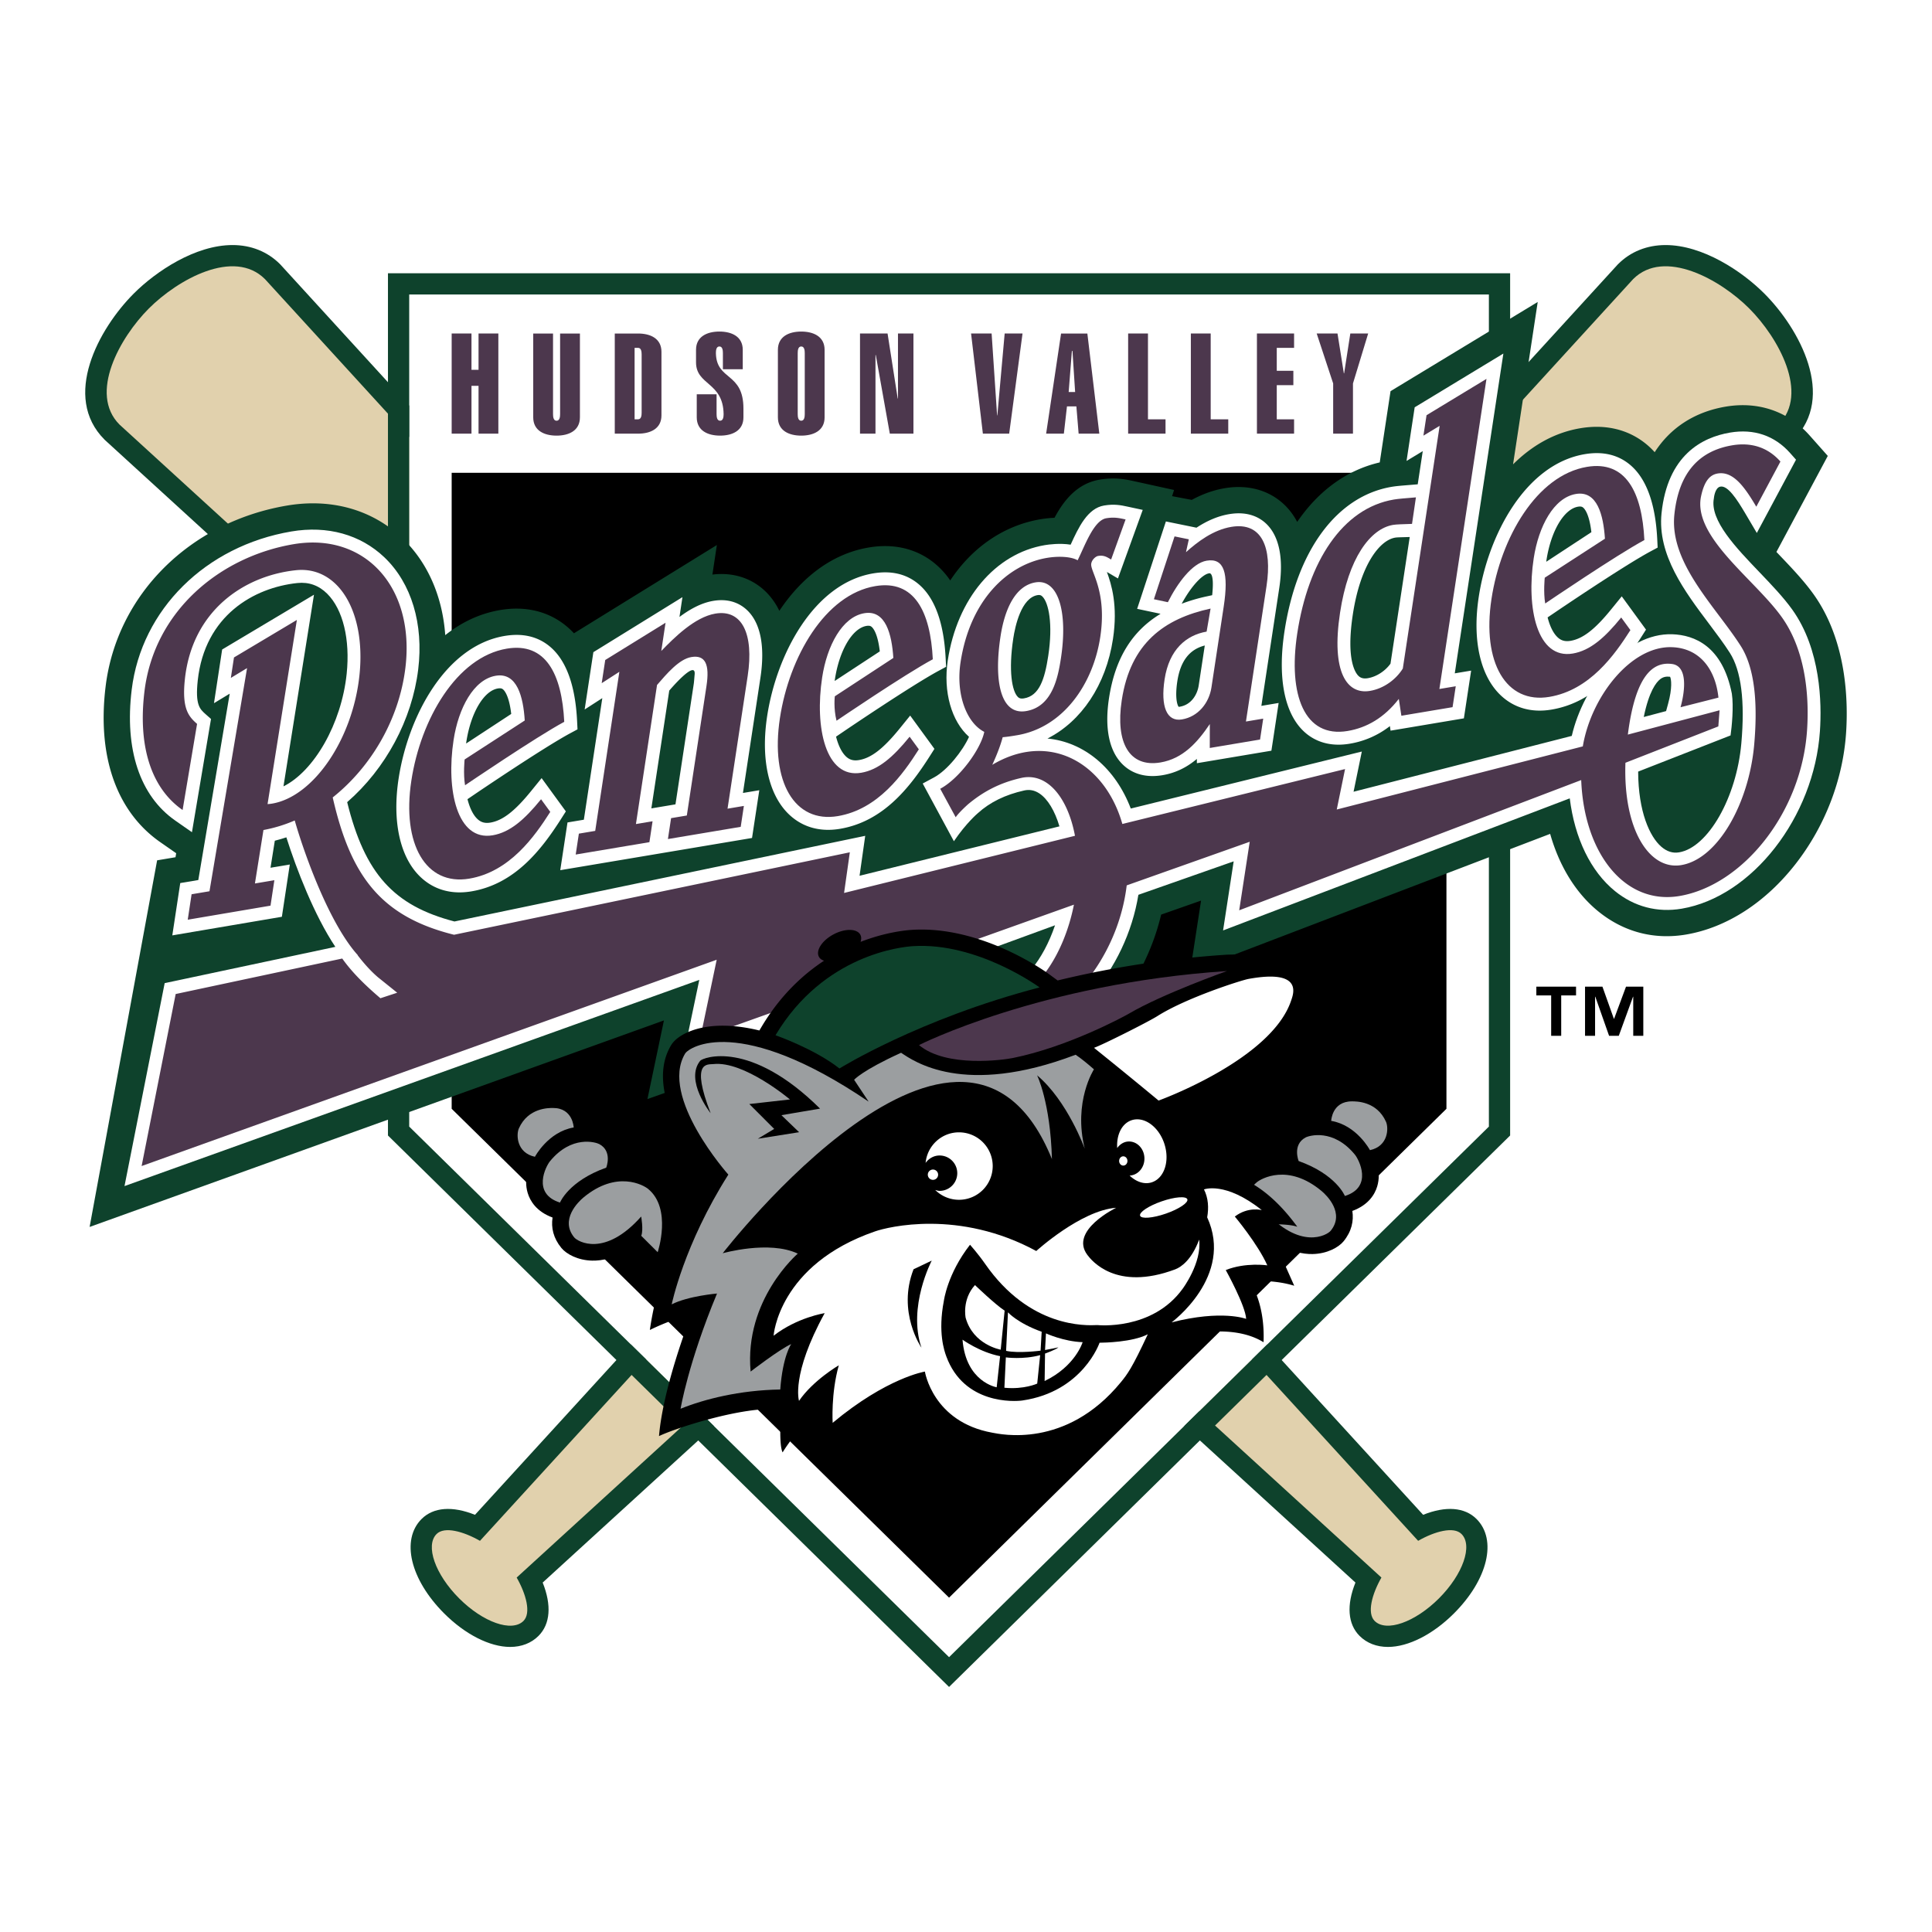 <svg xmlns="http://www.w3.org/2000/svg" width="2500" height="2500" viewBox="0 0 192.756 192.756"><g fill-rule="evenodd" clip-rule="evenodd"><path fill="#fff" d="M0 0h192.756v192.756H0V0z"/><path d="M147.312 151.549c-1.186-1.184-3.08-1.316-5.326-.416L27.999 26.419l-.031-.036-.034-.034c-1.245-1.243-2.882-1.901-4.738-1.9-3.701.001-7.616 2.604-9.843 4.832-3.518 3.52-7.201 10.308-2.924 14.582l.033.033.035.032 124.736 113.965c-.904 2.248-.77 4.141.414 5.324.721.719 1.697 1.098 2.83 1.098 2.031 0 4.494-1.252 6.588-3.348 3.38-3.381 4.324-7.34 2.247-9.418z" fill="#0e422c"/><path d="M11.927 42.364c-3.099-3.098.035-8.694 2.924-11.586 2.891-2.892 8.485-6.028 11.585-2.931l115.052 125.881c1.668-.951 3.549-1.459 4.326-.682 1.152 1.152.145 4.029-2.246 6.422-2.395 2.396-5.27 3.402-6.422 2.252-.775-.779-.271-2.658.678-4.328L11.927 42.364z" fill="#e1d1ad"/><path d="M176.021 29.281c-2.227-2.229-6.143-4.831-9.842-4.832-1.857 0-3.494.657-4.738 1.9l-.035.034-.033.036L47.389 151.133c-2.248-.9-4.14-.768-5.327.416-2.078 2.078-1.131 6.037 2.247 9.418 2.093 2.096 4.556 3.348 6.588 3.348 1.13 0 2.109-.379 2.827-1.098 1.187-1.184 1.32-3.076.419-5.324L178.877 43.928l.035-.032.033-.033c4.276-4.275.594-11.062-2.924-14.582z" fill="#0e422c"/><path d="M177.447 42.364c3.1-3.098-.035-8.694-2.924-11.586-2.891-2.892-8.486-6.028-11.584-2.931L47.887 153.729c-1.67-.951-3.548-1.459-4.328-.682-1.151 1.152-.146 4.029 2.249 6.422 2.391 2.396 5.267 3.402 6.42 2.252.777-.779.272-2.658-.679-4.328L177.447 42.364z" fill="#e1d1ad"/><path fill="#fff" d="M40.827 112.4V29.382h107.72V112.4l-53.859 52.936L40.827 112.4z"/><path d="M38.707 27.264v86.025l55.981 55.018 55.978-55.018V27.264H38.707zm2.12 85.136V29.382h107.72V112.4l-53.858 52.936L40.827 112.4z" fill="#0e422c"/><path fill="#fff" d="M49.829 51.937v57.467l44.859 44.057 44.857-44.057V51.937H49.829z"/><path fill="#9b9ea0" d="M72.656 134.207l22.032 21.639 22.031-21.639H72.656z"/><path d="M45.063 110.625V47.171h99.249v63.454l-49.624 48.773-49.625-48.773z"/><path d="M49.829 51.937v57.467l44.859 44.057 44.857-44.057V51.937H49.829z"/><path fill="#4c374d" d="M45.063 43.266v-9.991h1.977v3.621h.704v-3.621h1.977v9.991h-1.977v-4.77h-.704v4.77h-1.977zM57.858 41.639c0 1.333-1.109 1.824-2.329 1.824s-2.329-.491-2.329-1.824v-8.363h1.976v8.041c0 .28.043.66.353.66.309 0 .352-.379.352-.66v-8.041h1.978v8.363h-.001zM61.336 33.275h2.329c1.222 0 2.329.492 2.329 1.825v6.342c0 1.333-1.107 1.824-2.329 1.824h-2.329v-9.991zm1.978 8.559h.351c.309 0 .352-.378.352-.659v-5.809c0-.281-.042-.66-.352-.66h-.351v7.128zM72.124 36.84v-1.614c0-.28-.041-.659-.349-.659s-.35.379-.35.659c.054 2.792 2.748 1.867 2.748 5.542v.87c0 1.333-1.108 1.824-2.33 1.824-1.22 0-2.328-.491-2.328-1.824v-2.301h1.978v1.979c0 .28.042.66.35.66.309 0 .352-.379.352-.66-.043-3.213-2.752-2.863-2.752-5.165v-1.248c0-1.333 1.111-1.824 2.332-1.824 1.221 0 2.33.491 2.33 1.824v1.937h-1.981zM77.611 34.904c0-1.333 1.108-1.824 2.328-1.824 1.221 0 2.331.491 2.331 1.824v6.735c0 1.333-1.11 1.824-2.331 1.824-1.22 0-2.328-.491-2.328-1.824v-6.735zm2.68.322c0-.28-.042-.659-.352-.659-.308 0-.351.379-.351.659v6.09c0 .28.042.66.351.66.31 0 .352-.379.352-.66v-6.09zM85.803 43.266v-9.991h2.75l1.011 6.483h.027v-6.483h1.543v9.991h-2.357l-1.401-7.857-.029.028v7.829h-1.544zM99.48 41.442h.026l.73-8.167h1.782l-1.332 9.991h-2.624l-1.178-9.991h2.05l.546 8.167zM105.863 33.275h2.623l1.193 9.991h-2.064l-.225-2.722h-.938l-.311 2.722h-1.768l1.49-9.991zm1.403 5.838L107 35.016h-.057l-.322 4.098h.645v-.001zM112.555 43.266v-9.991h1.978v8.559h1.752v1.432h-3.73zM118.812 43.266v-9.991h1.979v8.559h1.752v1.432h-3.731zM125.404 43.266v-9.991h3.707v1.433h-1.728v2.286h1.656v1.432h-1.656v3.408h1.728v1.432h-3.707zM133.01 38.257l-1.643-4.982h2.076l.633 3.972h.028l.617-3.972h1.781l-1.516 4.982v5.009h-1.976v-5.009z"/><path d="M134.881 108.223c-2.545-.004-3.598 1.967-3.715 3.387-.762.049-1.367.242-1.693.416-1.4.75-1.871 2.189-1.691 3.5-1.539.021-2.768.594-3.434 1.139-3.277 2.676-1.562 7.916-1.488 8.137l.854 2.541 1.895-1.895 1.561-1.562c1.51 1.004 2.83 1.248 3.791 1.23 1.438-.029 2.582-.656 3.082-1.264.805-.982 1.035-2.035.881-3.037 1.604-.59 2.242-1.646 2.482-2.455.217-.729.18-1.449.035-2.094.986-.314 1.762-.959 2.209-1.844.574-1.139.488-2.418.146-3.182-.858-1.918-2.644-3.017-4.915-3.017z"/><path d="M124.432 124.273s-1.459-4.344.967-6.324c.428-.352 3.102-1.912 6.449.873.514.428 2.354 2.217.91 3.977-.35.426-3.039 2.006-6.678-2.086 0 0-.244 1.312-.01 1.924l-1.638 1.636zM134.18 119.324s-.846-2.143-4.613-3.488c0 0-.656-1.625.691-2.35.355-.189 2.768-.918 4.924 1.717.388.475 1.838 3.223-1.002 4.121zM136.682 114.752s-1.314-2.488-3.869-2.922c0 0 .07-1.949 2.066-1.947.412 0 2.477-.033 3.402 2.037.272.607.25 2.432-1.599 2.832z" fill="#9b9ea0"/><path d="M55.169 108.883c2.545-.004 3.596 1.965 3.713 3.385.762.051 1.369.242 1.692.416 1.403.752 1.874 2.191 1.693 3.502 1.541.021 2.769.592 3.434 1.137 3.277 2.676 1.563 7.918 1.489 8.139L66.337 128l-1.892-1.895-1.563-1.561c-1.511 1.002-2.831 1.248-3.789 1.229-1.438-.027-2.585-.654-3.083-1.264-.807-.98-1.038-2.033-.881-3.035-1.605-.592-2.241-1.648-2.482-2.455-.218-.729-.181-1.451-.035-2.096-.986-.314-1.762-.957-2.209-1.842-.576-1.139-.49-2.418-.146-3.182.856-1.917 2.64-3.018 4.912-3.016z"/><path d="M65.617 124.932s1.46-4.344-.965-6.324c-.43-.35-3.104-1.91-6.449.873-.515.43-2.356 2.217-.911 3.977.35.426 3.041 2.008 6.677-2.084 0 0 .245 1.311.01 1.922l1.638 1.636zM55.87 119.982s.846-2.143 4.613-3.486c0 0 .655-1.627-.692-2.35-.355-.189-2.766-.92-4.923 1.717-.39.475-1.838 3.221 1.002 4.119zM53.368 115.412s1.315-2.49 3.87-2.924c0 0-.069-1.949-2.066-1.945-.413 0-2.475-.033-3.403 2.035-.272.61-.25 2.432 1.599 2.834z" fill="#9b9ea0"/><path d="M117.137 48.885l-4.127-.907c-.707-.151-1.773-.381-3.287-.126-2.293.384-3.619 2.133-4.514 3.806-.576.027-1.066.092-1.395.147-3.689.62-6.845 2.836-9.01 6.107a8.151 8.151 0 0 0-1.602-1.748c-1.772-1.427-4.025-1.96-6.512-1.543-3.78.635-6.774 3.086-8.936 6.32a6.804 6.804 0 0 0-1.334-1.889c-1.398-1.377-3.286-1.976-5.342-1.727l.444-2.948-14.259 8.806a7.734 7.734 0 0 0-.833-.779c-1.773-1.427-4.025-1.96-6.512-1.543-2.07.347-3.903 1.241-5.495 2.507-.274-3.853-1.75-7.257-4.264-9.656-2.999-2.862-7.094-4.023-11.534-3.27-9.701 1.646-16.97 8.899-18.087 18.047-.851 6.969 1.083 12.483 5.445 15.527l1.595 1.111-.068.399-1.833.308-6.736 36.578 57.299-20.604-1.644 7.844 24.528-8.684c2.676 4.229 7.015 6.43 11.763 5.83 3.578-.453 7.125-2.514 9.982-5.803 2.396-2.758 4.131-6.169 4.979-9.745l3.982-1.398-1.086 7.072 35.916-13.729c.92 3.24 2.574 5.925 4.809 7.739 2.527 2.051 5.553 2.848 8.752 2.305 4.045-.687 7.932-3.194 10.941-7.062 2.924-3.757 4.709-8.395 5.023-13.057.213-3.17.078-9.182-3.24-13.823-.986-1.379-2.256-2.708-3.486-3.994a21.46 21.46 0 0 0-.225-.234l5.125-9.582-1.211-1.365-.596-.67c-2.135-2.409-5.111-3.432-8.383-2.881-3.098.524-5.516 2.114-7.08 4.545a7.817 7.817 0 0 0-.896-.851c-1.771-1.427-4.021-1.96-6.512-1.542-2.625.44-4.869 1.76-6.723 3.606l2.461-16.202-14.684 8.899-1.078 7.109c-3.305.767-6.115 2.834-8.236 5.935a6.657 6.657 0 0 0-1.213-1.649c-1.525-1.5-3.66-2.108-6.01-1.714-1.117.188-2.203.574-3.295 1.167l-1.963-.373.197-.616z" fill="#0e422c"/><path d="M171.631 48.552c.744-.154 1.654 1.25 2.486 2.654l1.162 1.969 3.91-7.311-.594-.67c-1.537-1.733-3.607-2.438-5.986-2.036-2.789.47-6.238 2.25-6.838 8.053-.428 4.149 2.316 7.803 4.742 11.026.762 1.015 1.484 1.973 2.074 2.899 1.135 1.779 1.521 4.819 1.145 9.038-.479 5.4-3.32 10.375-6.203 10.864-.641.109-1.23-.079-1.797-.575-1.127-.987-2.279-3.453-2.293-7.482l9.219-3.607c.121-.824.324-2.887.129-4.17-.936-4.751-3.74-5.847-5.936-5.924-4.654-.162-8.857 5.059-10.035 10.141l-21.771 5.571.824-4.011-23.051 5.687c-1.539-4.039-4.66-6.635-8.312-6.986 3.381-1.709 5.838-5.334 6.535-9.929.508-3.349-.156-5.462-.605-6.687l1.102.646s2.477-6.84 2.473-6.84l-1.551-.333c-.602-.13-1.281-.276-2.303-.104-1.656.277-2.555 2.188-3.338 3.907-1.07-.169-2.164-.022-2.57.045-4.953.831-8.754 5.344-9.688 11.496-.478 3.146.38 6.093 2.118 7.63-.625 1.396-2.164 3.337-3.483 4.047l-1.136.611 3.111 5.758c1.246-1.841 2.379-2.789 2.379-2.789 1.227-1.115 2.758-1.853 4.625-2.272.539-.122 1.035-.027 1.516.288.84.552 1.553 1.748 2.01 3.29l-19.943 4.93.565-3.985-40.982 8.545c-6.059-1.579-8.94-4.766-10.703-11.906 3.844-3.338 6.473-8.227 7.087-13.247.553-4.528-.676-8.603-3.372-11.176-2.388-2.277-5.686-3.194-9.287-2.582-8.552 1.45-14.952 7.793-15.926 15.782-.729 5.959.814 10.598 4.345 13.06l1.666 1.163 1.901-11.299-.535-.473c-.587-.522-1.052-.933-.788-3.375.701-6.467 5.595-9.259 9.943-9.715 1.142-.12 2.145.241 2.979 1.074 1.57 1.57 2.293 4.554 1.937 7.979-.524 5.006-3.26 9.72-6.306 11.234l3.043-19.12-9.161 5.465-.815 5.356 1.569-.948-3.133 18.593-1.801.302-.793 5.22 10.931-1.856.791-5.215-1.924.323.429-2.697c.387-.096.771-.211 1.152-.337 1.009 3.179 2.783 7.773 4.887 10.927l-17.027 3.62-4.008 20.248 57.347-20.572-1.637 7.807 22.245-7.812.03.064c1.978 4.475 5.87 6.918 10.155 6.377 6.09-.77 11.793-7.379 13.014-14.925l9.508-3.339-1.057 6.894 34.588-13.177c.492 3.976 2.09 7.288 4.508 9.25 1.924 1.562 4.23 2.169 6.662 1.756 7.025-1.192 13.211-9.138 13.789-17.711.191-2.821.086-8.147-2.756-12.124-.877-1.227-2.082-2.487-3.248-3.706-2.322-2.427-5.01-5.193-4.576-7.396-.002 0 .086-1.056.637-1.17zM101.094 63.7c.184-1.209.787-4.051 2.428-4.327.238-.041.355.021.477.14.623.612 1.072 2.729.584 5.926-.357 2.359-.904 3.983-2.414 4.236-.373.063-.514-.038-.615-.138-.585-.574-.952-2.601-.46-5.837zm-1.186 34.986c-.873.117-1.785-.039-2.506-3.303l-.041-.178 7.9-2.889c-1.187 3.495-3.296 6.092-5.353 6.37zm65.74-30.932c.279-.213.582-.284.975-.235.127.23.234 1.135-.197 2.697l-.199.729-2.229.59c.522-2.548 1.231-3.458 1.65-3.781z" fill="#fff"/><path d="M54.788 64.446c-1.19-.957-2.682-1.294-4.435-.999-5.939.997-9.651 8.088-10.587 14.254-.642 4.228.128 7.771 2.111 9.724 1.347 1.326 3.126 1.847 5.148 1.508 4.294-.721 6.938-4.064 8.96-7.24l.471-.74-.517-.708-.918-1.26-.984-1.352-1.055 1.299c-1.616 1.992-2.826 2.93-4.049 3.138-.554.095-.963-.025-1.329-.384-.42-.412-.743-1.093-.963-1.951l.769-.523c.068-.046 6.797-4.612 9.493-6.06l.715-.385-.04-.812c-.177-3.635-1.116-6.162-2.79-7.509zm-8.284 9.736c.008-.053.013-.106.021-.16.443-2.904 1.741-5.098 3.153-5.334.323-.054.438.036.498.083.152.121.617.636.829 2.459l-4.501 2.952zM74.583 60.92c-.611-.603-1.701-1.26-3.425-.97-1.204.202-2.354.847-3.367 1.604l.296-1.976-2.363 1.46-6.016 3.716-.507.312-.09.589-.352 2.313-.428 2.819 1.762-1.136-1.842 12.132-.712.119-.919.154-.14.921-.317 2.086-.266 1.755 1.751-.293 7.354-1.235.096-.016.664-.112.16-.027.926-.155 7.263-1.22.92-.155.139-.921.318-2.086.267-1.756-1.632.273 1.743-11.486c.472-3.097.028-5.419-1.283-6.709zm-5.369 7.326L67.392 80.25l-.648.109-.92.154-.838.14 1.785-11.751s2.694-3.193 2.533-1.598c-.017.166-.063.797-.09.942zM126.373 52.293c-.643-.633-1.814-1.32-3.738-.997-1.234.207-2.328.742-3.262 1.352l-.504-.103-1.426-.291-1.121-.229-.359 1.088-2.061 6.269-.449 1.362 1.406.298.932.198c-2.883 1.741-4.549 4.499-5.148 8.436-.453 2.986.018 5.265 1.361 6.587.691.681 1.941 1.42 3.982 1.077 1.387-.233 2.5-.84 3.426-1.622v.427l1.5-.252 5.016-.842.92-.154.141-.921.316-2.085.266-1.756-1.723.289 1.785-11.758c.443-2.921.008-5.125-1.26-6.373zm-5.434 7.09l-.59.128c-.881.192-1.693.437-2.453.724 1.008-1.853 2.1-2.925 2.703-3.027.001 0 .604-.34.34 2.175zm-3.345 11.133c-.107-.115-.395-.808-.133-2.542.309-2.018 1.209-3.183 2.74-3.571l-.607 3.991c-.129.851-.699 1.916-1.885 2.115a.4.4 0 0 1-.115.007zM149.992 35.274l-2.354 1.426-5.979 3.624-.516.312-.09.595-.311 2.04-.41 2.716 1.617-.979-.502 3.312-.5.041-.57.047c-.729.06-1.098.09-1.521.161-5.469.918-9.473 6.32-10.707 14.451-.684 4.517-.029 8.021 1.846 9.867.83.818 2.314 1.709 4.672 1.312a8.84 8.84 0 0 0 4.002-1.755l.068.454 1.289-.216 5.107-.858.918-.154.141-.921.316-2.086.268-1.756-1.633.273 4.434-29.186.415-2.72zm-11.262 30.94c-.537.744-1.4 1.305-2.262 1.449-.529.089-.785-.082-.945-.24-.301-.298-1.234-1.617-.553-6.105.75-4.94 2.664-7.417 4.229-7.678.143-.024.311-.03.775-.043l.676-.02-1.92 12.637zM91.56 58.206c-1.189-.958-2.682-1.294-4.435-1-5.939.997-9.65 8.089-10.588 14.255-.641 4.228.129 7.771 2.11 9.724 1.348 1.326 3.128 1.847 5.15 1.508 4.294-.722 6.938-4.064 8.96-7.239l.471-.74-.516-.709-.918-1.259-.986-1.352-1.053 1.299c-1.617 1.992-2.827 2.931-4.05 3.138-.555.094-.965-.024-1.329-.384-.419-.413-.743-1.093-.963-1.952l.769-.522c.068-.046 6.797-4.613 9.493-6.061l.716-.385-.042-.811c-.176-3.637-1.114-6.163-2.789-7.51zm-8.283 9.735a2.19 2.19 0 0 1 .021-.16c.443-2.904 1.741-5.098 3.152-5.334.324-.054.438.035.499.083.152.12.618.636.829 2.459l-4.501 2.952z" fill="#fff"/><path d="M162.555 46.311c-1.189-.958-2.684-1.295-4.436-1-5.938.998-9.65 8.088-10.586 14.255-.643 4.228.127 7.771 2.109 9.724 1.346 1.326 3.127 1.847 5.148 1.507 4.295-.721 6.939-4.064 8.961-7.239l.471-.74-.516-.708-.918-1.26-.986-1.352-1.055 1.299c-1.615 1.992-2.826 2.93-4.049 3.138-.555.094-.965-.025-1.328-.384-.42-.412-.744-1.093-.965-1.952l.771-.522c.066-.046 6.795-4.612 9.49-6.06l.717-.385-.039-.812c-.178-3.636-1.115-6.162-2.789-7.509zm-8.264 9.575c.445-2.903 1.742-5.097 3.152-5.334.326-.054.439.036.5.084.152.121.619.636.83 2.459l-4.502 2.952a4.42 4.42 0 0 1 .02-.161z" fill="#fff"/><path d="M96.613 80.218c1.412-1.17 3.029-2.097 5.277-2.603 2.584-.581 4.643 1.947 5.361 5.772L84.214 89.09l.574-4.056-39.487 8.227c-7.286-1.812-10.318-5.839-12.106-13.7 3.821-3.04 6.621-7.769 7.251-12.931.979-8.022-4.021-13.548-11.168-12.334-7.318 1.242-13.883 6.648-14.863 14.669-.645 5.268.544 9.577 3.803 11.849l1.444-8.591c-.827-.732-1.538-1.485-1.214-4.477.739-6.834 5.906-10.312 11.087-10.856 4.179-.438 6.996 4.089 6.329 10.467-.667 6.377-4.567 12.116-8.713 12.818a4.199 4.199 0 0 1-.457.05L29.62 61.85l-6.276 3.745-.312 2.041 1.618-.979-3.75 22.264-1.785.299-.384 2.54 8.258-1.402.385-2.54-1.939.326.85-5.333a14.4 14.4 0 0 0 3.12-.953c.96 3.354 3.441 10.279 6.3 13.447l-.021.004c.654.848 1.332 1.6 2.018 2.186l1.928 1.549-1.676.551c-1.289-1.102-2.726-2.434-3.808-3.962l-16.618 3.541-3.398 17.162 57.375-20.582-1.639 7.816 37.28-13.311c-1.021 5.153-3.941 9.284-7.064 9.704-2.504.338-3.402-1.893-3.937-4.299l-4.562 1.643c1.816 4.105 5.206 6.076 8.817 5.619 5.6-.707 11.125-7.151 12.012-14.591l12.273-4.351-1.049 6.837 34.121-12.993c.289 7.379 4.396 12.485 9.812 11.566 6.252-1.062 12.16-8.23 12.721-16.531.262-3.861-.299-8.183-2.521-11.289-2.689-3.768-8.904-8.012-8.055-12.052.354-1.678.982-2.168 1.662-2.281 1.566-.262 2.711 1.389 3.85 3.313l2.408-4.505c-1.283-1.449-2.953-1.933-4.811-1.62-3.162.534-5.32 2.574-5.771 6.917-.502 4.843 4.123 9.185 6.623 13.102 1.562 2.448 1.65 6.357 1.342 9.843-.518 5.818-3.592 11.395-7.271 12.019-3.15.536-5.811-3.464-5.576-10.208l9.268-3.627.125-1.61-9.152 2.426c.76-5.973 2.533-7.303 4.424-7.041 1.525.213 1.316 2.565.834 4.311l3.781-.959c-.285-2.746-1.803-4.933-4.643-5.032-4.092-.142-8.064 4.947-8.889 9.898l-24.549 6.298.828-4.036-22.219 5.479c-1.35-4.749-5.029-7.762-9.312-7.221-1.264.16-2.5.624-3.666 1.317.477-1.027.84-2 1.039-2.754.484-.037.945-.115 1.438-.197 4.586-.77 7.578-5.073 8.295-9.79.701-4.626-1.016-6.546-.9-7.318.062-.408.443-.737.689-.778.586-.098.883.117 1.295.356l1.445-3.999c-.58-.124-1.1-.257-1.93-.118-1.262.212-2.172 2.84-2.855 4.192-.662-.375-1.914-.43-3.053-.239-3.938.662-7.686 4.208-8.629 10.421-.483 3.175.59 6.029 2.367 6.939-.336 1.691-2.441 4.626-4.395 5.678l1.544 2.84c.365-.532 1.263-1.32 1.263-1.32zm3.207-16.71c.42-2.766 1.488-5.067 3.49-5.404 2.277-.382 3.24 2.948 2.545 7.528-.295 1.95-.859 4.873-3.475 5.312-2.585.435-3.228-3.038-2.56-7.436z" fill="#4c374d"/><path d="M46.398 78.345s7.109-4.831 9.897-6.328c-.236-4.778-1.852-7.954-5.728-7.302-5.017.842-8.6 7.057-9.528 13.179-.964 6.349 1.464 10.493 5.774 9.769 4.029-.677 6.513-4.187 8.087-6.661l-.919-1.26c-1.658 2.046-3.11 3.304-4.831 3.596-3.561.604-4.657-4.536-3.896-9.51.485-3.174 1.995-6.036 4.21-6.409 2.125-.356 2.74 2.104 2.89 4.465l-6 3.89s-.149 1.418.044 2.571zM154.164 60.21s7.111-4.831 9.895-6.328c-.232-4.777-1.85-7.954-5.727-7.303-5.016.843-8.598 7.058-9.527 13.18-.965 6.349 1.465 10.492 5.773 9.769 4.033-.677 6.514-4.187 8.088-6.661l-.918-1.26c-1.66 2.047-3.111 3.303-4.832 3.596-3.562.604-4.658-4.536-3.896-9.511.486-3.173 1.996-6.036 4.211-6.409 2.123-.356 2.74 2.104 2.893 4.465l-6.004 3.89c-.001 0-.149 1.419.044 2.572zM65.107 81.937l-1.66.279 2.106-13.877c.945-1.087 2.19-2.578 3.422-2.784 1.415-.238 1.835.752 1.511 2.884l-1.961 12.925-1.571.263-.315 2.086 7.262-1.219.316-2.086-1.63.274 2.01-13.242c.64-4.218-.577-6.665-3.226-6.221-2.06.347-4.115 2.41-5.394 3.729l.424-2.816-6.017 3.717-.352 2.312 1.762-1.135-2.409 15.872-1.631.274-.316 2.086 7.354-1.235.315-2.086zM115.771 76.072c2.246-.377 3.691-1.99 4.932-3.833l-.004 2.387 5.016-.842.316-2.086-1.723.289 2.053-13.514c.584-3.855-.467-6.419-3.514-5.907-1.814.305-3.375 1.495-4.521 2.527l.283-1.285-1.424-.291-2.061 6.269 1.395.296c.945-1.883 2.42-3.898 3.867-4.142 1.752-.294 2.213 1.22 1.705 4.575l-1.225 8.073c-.236 1.542-1.314 2.917-2.945 3.19-1.508.253-2.145-1.275-1.73-3.996.453-2.993 2.166-4.412 4.193-4.766l.395-2.298c-4.598 1-7.996 3.428-8.863 9.152-.648 4.262.779 6.718 3.855 6.202zM134.455 72.93c1.906-.321 3.648-1.32 5.104-3.2l.256 1.68 5.107-.856.318-2.087-1.633.274 4.699-30.942-5.98 3.625-.311 2.04 1.619-.979-3.676 24.217c-.674 1.085-1.893 1.997-3.277 2.229-2.277.382-3.893-1.821-2.984-7.807.826-5.442 3.012-8.373 5.287-8.755.336-.056.865-.066 1.893-.101l.389-2.646c-1.111.093-1.736.137-2.197.215-5.139.863-8.559 6.21-9.645 13.375-.93 6.122.724 10.442 5.031 9.718zM83.461 71.907s6.818-4.633 9.605-6.13c-.234-4.778-1.852-7.954-5.729-7.302-5.015.842-8.597 7.056-9.526 13.179-.963 6.349 1.465 10.493 5.775 9.77 4.029-.678 6.512-4.188 8.086-6.663l-.918-1.259c-1.66 2.047-3.11 3.304-4.833 3.596-3.559.604-4.655-4.535-3.894-9.51.485-3.174 1.996-6.036 4.212-6.409 2.122-.356 2.738 2.103 2.89 4.465L83.29 69.47s-.146 1.173.171 2.437z" fill="#4c374d"/><path d="M68.963 131.152c-1.667.387-3.594 1.268-4.127 1.541 1.156-8.049 5.316-14.475 5.833-15.354-1.946-2.428-6.332-8.695-3.712-13.059.461-.768 1.584-1.414 3.002-1.727 1.375-.305 3.279-.357 5.803.258l.215-.359c1.832-3.072 4.059-5.168 6.237-6.601-.228-.079-.412-.206-.511-.394-.333-.63.322-1.632 1.465-2.238 1.14-.605 2.336-.585 2.672.044.108.205.103.45.02.707 2.447-.949 4.433-1.155 5.137-1.199 6.977-.437 13.412 4.232 13.682 4.432l.842.617a99.286 99.286 0 0 1 16.781-2.565s6.061-.347 7.691 1.727c.686.869.85 1.951.387 3.299l-.02.055c-1.93 5.781-10.742 9.643-13.502 10.727 0 0 1.979 2.533 2.664 6.092.596-.162 5.051-1.418 9.91 5.24-.771-.279-2.494-.283-3.285-.197.768 1.043 1.225 2.137 1.779 3.383l1.199 2.697c-2.012-.621-4.125-.465-4.422-.447.111.232 1.518 2.223 1.361 6.082-3.512-2.16-8.857-.408-9.283-.307l-1.627 2.9c-4.943 9.916-14.752 8.689-15.607 8.557-7.167-1.102-8.505-5.848-8.505-5.848-3.399.785-8.503 5.867-8.503 5.867-1.228-3.156-1.083-4.303-1.083-4.303-2.227 2.186-3.375 4.127-3.375 4.127-.398-.816-.14-3.645-.254-4.293-3.64-.363-10.474 1.889-12.078 2.666.406-4.875 3.025-11.611 3.214-12.127z"/><path d="M116.316 121.084c1.303-.451 2.264-1.092 2.146-1.43s-1.268-.246-2.568.207c-1.303.451-2.264 1.092-2.146 1.43.115.338 1.266.244 2.568-.207z" fill="#fff"/><path d="M77.846 138.631c.249-3.375 1.097-4.535 1.097-4.535-1.177.523-4.053 2.746-4.053 2.746-.653-7.191 4.705-11.768 4.705-11.768-2.857-1.354-7.489-.037-7.489-.037s24.035-31.105 32.846-9.393c-.154-5.68-1.482-8.361-1.482-8.361 3.041 2.557 4.758 7.332 4.758 7.332-1.176-4.705.916-7.928.916-7.928-.629-.551-1.264-1.078-1.83-1.455-11.172 4.252-16.178.621-17.413-.197-3.925 1.787-4.684 2.697-4.684 2.697l1.446 2.176c-12.923-8.758-17.918-5.445-18.31-4.791-2.595 4.326 4.314 12.074 4.314 12.074-4.438 6.994-5.651 12.945-5.651 12.945 1.641-.838 4.521-1.08 4.521-1.08-2.88 6.918-3.635 11.494-3.635 11.494 2.382-.96 5.89-1.853 9.944-1.919z" fill="#9b9ea0"/><path d="M91.688 104.268s12.123-6.146 30.724-7.387c0 0-6.424 2.277-9.758 4.238-.484.285-6.074 3.322-11.602 4.439-.906.184-6.617.997-9.364-1.29z" fill="#4c374d"/><path d="M77.372 103.287s3.896 1.355 6.38 3.316c0 0 7.936-4.951 19.965-8.088 0 0-6.148-4.523-12.616-4.119-1.047.066-8.891.786-13.729 8.891z" fill="#0e422c"/><path d="M109.146 104.541s2.982 2.387 6.447 5.262c0 0 11.25-4.057 13.225-9.98.193-.588 1.277-3.162-4.25-2.156-.721.131-6.199 1.875-9.096 3.709-.917.581-5.54 2.905-6.326 3.165zM95.679 112.973c-1.75 0-3.17 1.342-3.332 3.049.32-.438.812-.738 1.395-.738a1.765 1.765 0 1 1 0 3.53c-.152 0-.29-.051-.434-.088a3.364 3.364 0 0 0 5.735-2.386 3.365 3.365 0 0 0-3.364-3.367z" fill="#fff"/><path d="M93.06 117.713a.514.514 0 1 0-.001-1.027.514.514 0 0 0 .001 1.027zM116.174 114.133c-.551-1.713-2.01-2.775-3.258-2.373-.99.318-1.539 1.465-1.453 2.779.281-.389.695-.652 1.178-.652.85 0 1.539.764 1.539 1.707 0 .92-.66 1.656-1.479 1.693.656.625 1.469.912 2.209.674 1.248-.402 1.815-2.115 1.264-3.828z" fill="#fff"/><path d="M112.07 116.291c.23 0 .416-.207.416-.463s-.186-.463-.416-.463c-.229 0-.416.207-.416.463s.188.463.416.463zM120.441 121.453c2.699 5.881-3.551 10.48-3.551 10.48 5.027-1.285 7.439-.348 7.439-.348-.066-1.328-2.035-4.871-2.035-4.871 1.969-.789 4.146-.471 4.146-.471-.941-2.119-3.242-4.869-3.242-4.869 1.35-1.023 2.695-.639 2.695-.639-3.656-2.906-5.771-2.066-5.771-2.066.435.866.487 1.831.319 2.784z" fill="#fff"/><path d="M119.641 123.674c-.742 1.99-1.768 2.736-2.393 2.971-5.926 2.221-8.367-.916-8.76-1.439-1.83-2.438 2.875-4.707 2.875-4.707-3.529.262-7.975 4.314-7.975 4.314-7.714-4.184-14.79-2.404-16.08-1.959-9.648 3.326-10.127 10.412-10.127 10.412 2.353-1.83 5.097-2.254 5.097-2.254-3.388 6.162-2.56 8.752-2.56 8.752 1.401-2.053 3.969-3.549 3.969-3.549-.795 2.824-.612 5.742-.612 5.742 5.394-4.502 9.202-5.115 9.202-5.115s.783 5.018 6.704 6.094c.781.141 7.361 1.67 12.855-5.043.639-.781 1.098-1.379 2.68-4.773-1.543.797-4.352.838-4.812.844 0 0-1.664 4.879-7.693 5.762-.791.115-5.833.412-7.598-4.4-.2-.547-.854-2.398-.244-5.537 0 0 .338-2.689 2.611-5.602 0 0 .801.896 1.502 1.904 4.449 6.402 10.031 6.168 11.205 6.111 0 0 5.473.592 8.512-3.631-.001-.001 1.919-2.565 1.642-4.897z" fill="#fff"/><path d="M97.273 128.213s2.033 1.953 2.959 2.551l-.391 3.893s-2.75-.471-3.5-3.188c.001 0-.379-1.815.932-3.256zM100.379 134.775l.186-3.844s.938 1.066 3.363 1.939l-.109 1.885c-.001.001-2.188.292-3.44.02zM99.439 138.408s-3.071-.508-3.408-4.748c0 0 1.707 1.244 3.748 1.646l-.34 3.102zM100.209 138.455l.145-3.029s1.732.24 3.424-.225l-.295 2.84c-.001 0-1.303.605-3.274.414zM104.223 137.785l.041-2.74s1.068-.379 1.336-.619c0 0-.99.215-1.336.266l.092-1.66s1.764.812 3.658.877c0-.001-.715 2.396-3.791 3.876z" fill="#fff"/><path d="M70.9 111.066s-2.609-3.275-1.044-5.229c.261-.328 4.967-2.158 11.961 4.77l-3.855.654 1.765 1.699-4.12.654 1.636-.98-2.483-2.484 4.053-.457s-4.583-3.871-7.648-3.529c-.591.065-2.29-.326-.265 4.902zM92.96 125.771s-2.419 4.598-1.027 8.686c0 0-2.456-3.543-.787-7.822l1.814-.864zM157.242 99.312h-1.48v4.031h-1.002v-4.031h-1.479v-.875h3.961v.875zm6.711 4.032h-1.004V99.44h-.021l-1.422 3.904h-.967l-1.375-3.904h-.023v3.904h-1.002v-4.906h1.736l1.141 3.205h.023l1.189-3.205h1.725v4.906z"/></g></svg>